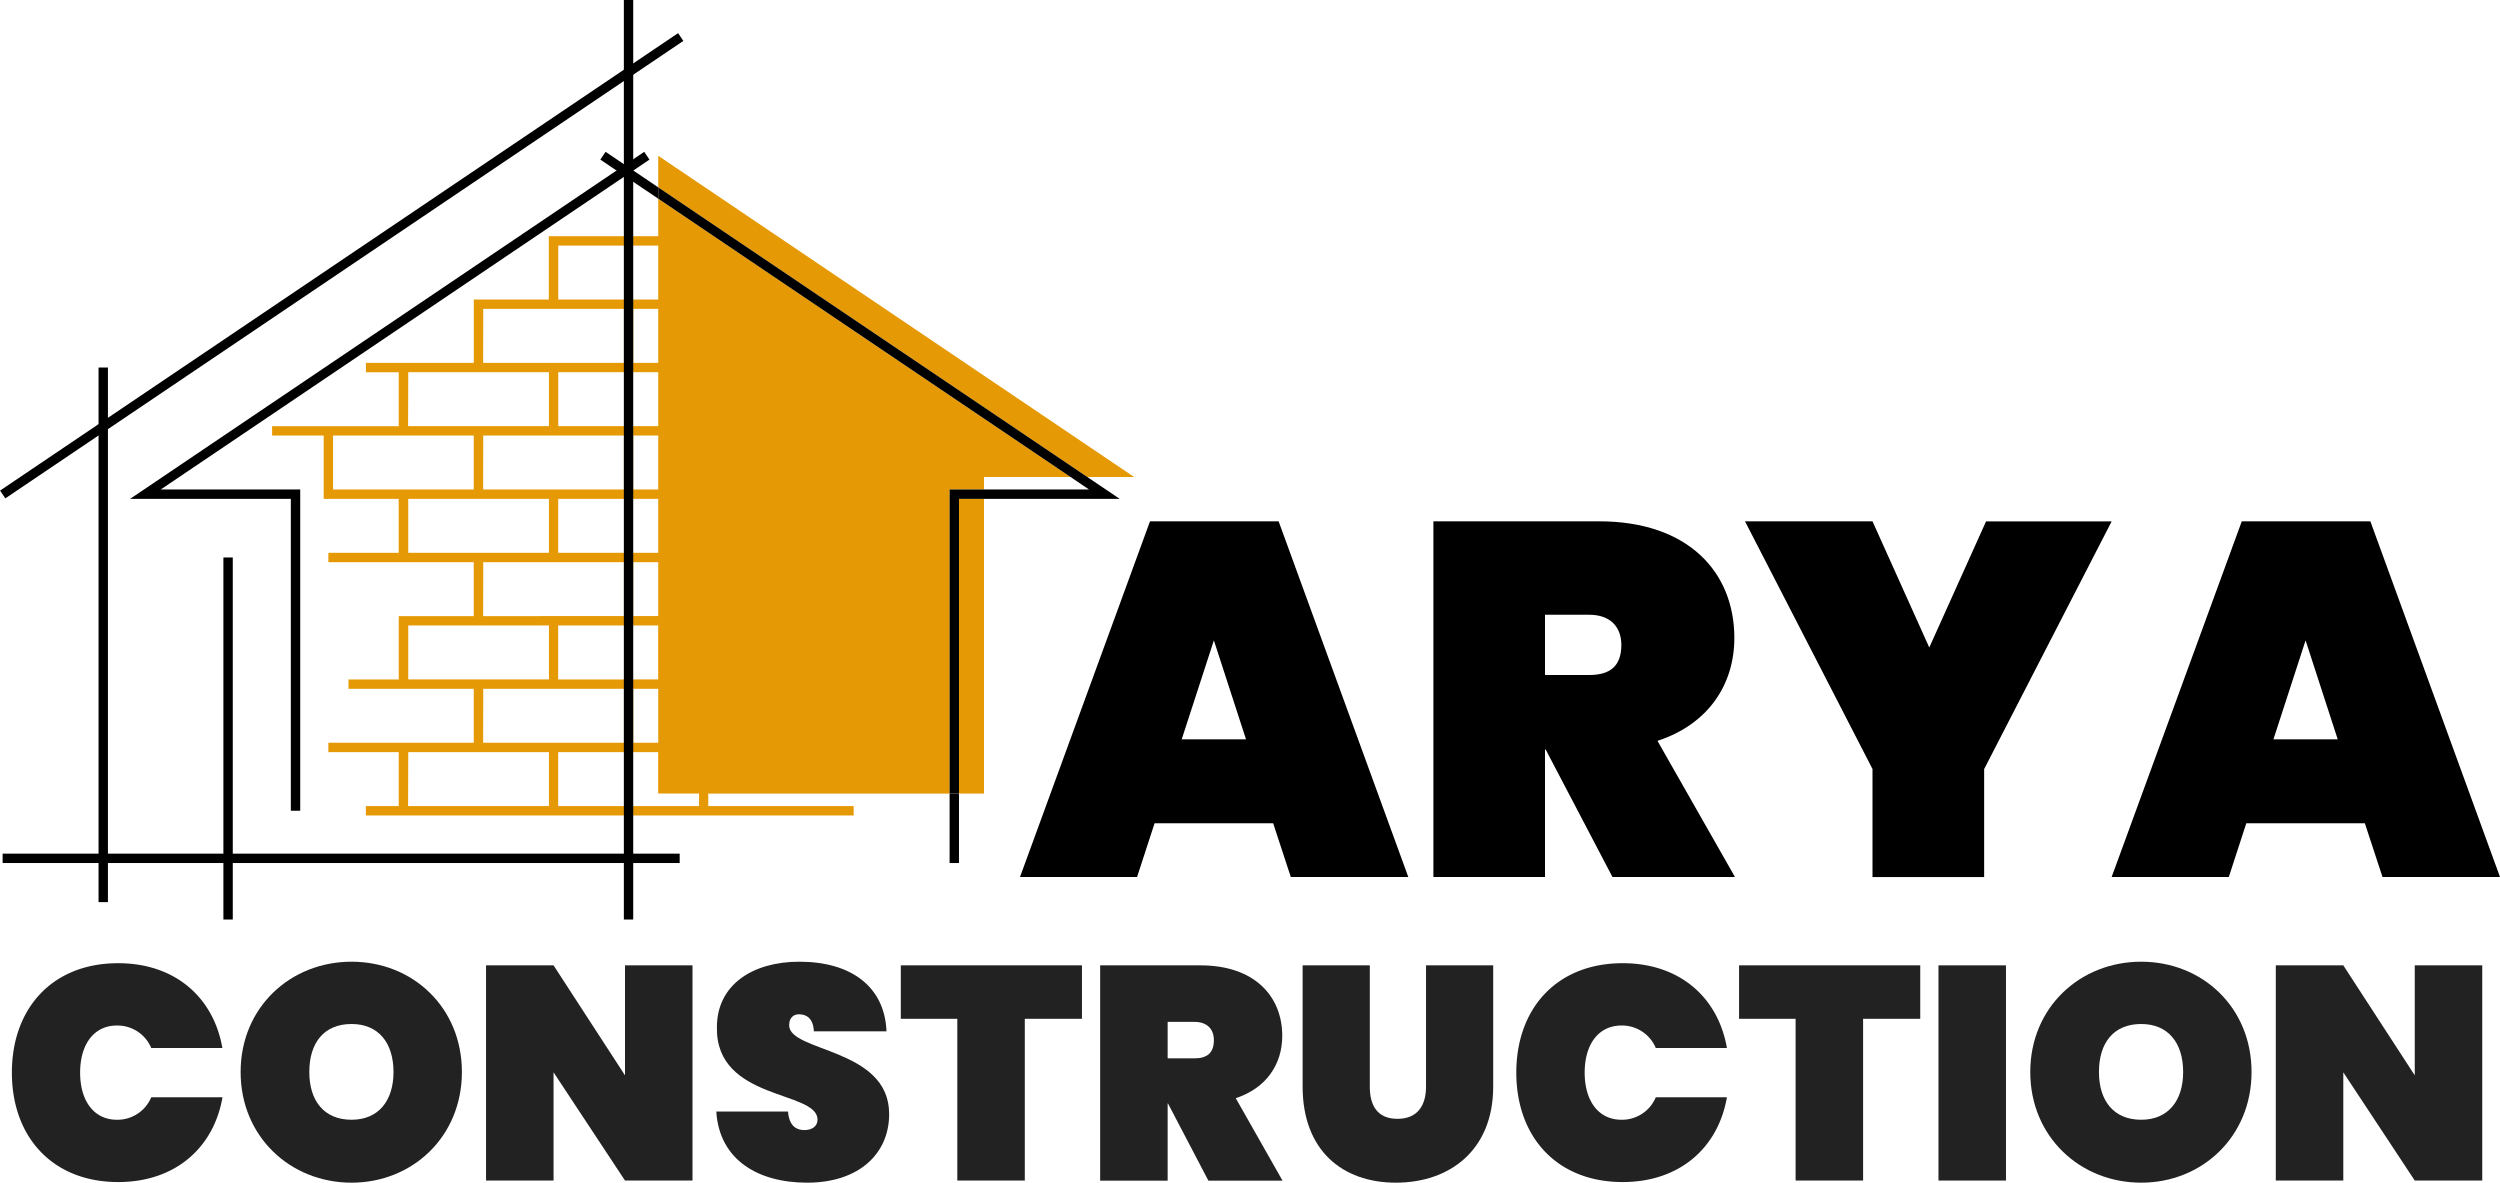 <svg xmlns="http://www.w3.org/2000/svg" id="Layer_1" data-name="Layer 1" viewBox="0 0 1000 473.07"><defs><style>.cls-1{fill:none;}.cls-2{fill:#e59904;}.cls-3{fill:#222;}</style></defs><polygon points="120.09 324.3 116.33 324.3 116.33 199.54 52.05 199.54 257.69 60.73 259.79 63.84 64.31 195.79 120.09 195.79 120.09 324.3"></polygon><polygon class="cls-1" points="249.54 148.89 223.27 148.89 223.27 170.46 249.54 170.46 263.3 170.46 263.3 148.89 249.54 148.89"></polygon><polygon class="cls-1" points="223.27 98.23 223.27 119.81 249.54 119.81 263.3 119.81 263.3 98.23 223.27 98.23"></polygon><rect class="cls-1" x="253.29" y="123.56" width="10.01" height="21.57"></rect><rect class="cls-1" x="253.29" y="224.87" width="10.01" height="21.57"></rect><polygon class="cls-1" points="263.3 300.85 249.54 300.85 223.27 300.85 223.27 322.42 279.56 322.42 279.56 317.42 263.3 317.42 263.3 300.85"></polygon><rect class="cls-1" x="253.29" y="275.52" width="10.01" height="21.57"></rect><polygon class="cls-1" points="249.54 250.19 223.27 250.19 223.27 271.77 249.54 271.77 263.3 271.77 263.3 250.19 249.54 250.19"></polygon><polygon class="cls-1" points="249.54 199.54 223.27 199.54 223.27 221.12 249.54 221.12 263.3 221.12 263.3 199.54 249.54 199.54"></polygon><rect class="cls-1" x="253.29" y="174.21" width="10.01" height="21.57"></rect><polygon class="cls-1" points="393.6 195.79 435.61 195.79 428.2 190.79 393.6 190.79 393.6 195.79"></polygon><polygon class="cls-2" points="263.3 62.31 263.3 74.95 434.91 190.79 453.63 190.79 263.3 62.31"></polygon><rect class="cls-2" x="383.59" y="199.54" width="10.01" height="117.88"></rect><path class="cls-2" d="M263.3,94.48H219.52v25.33h-30v25.33H146.36v3.76h13.13v21.57H108.84v3.75h20.63v25.33h30v21.58H131.34v3.75H189.5v21.57h-30v1.88h0v23.45h-20.1v3.75H189.5V297.1H131.34v3.75h28.15v21.57H146.35v3.76H341.47v-3.75H283.31v-5h96.53V195.79H393.6v-5h34.6L263.3,79.48Zm-40,3.75h40v21.58h-40Zm-63.78,97.56H133.22V174.21H189.5v21.58Zm33.77-21.58h56.28v21.58H193.26Zm70,72.23h-10V224.87h10Zm-10-46.9h10v21.58h-40V199.54Zm10-3.75h-10V174.21h10Zm-13.76,76H223.27V250.19h40v21.58H249.54ZM263.3,170.46h-40V148.89h40Zm-10,105.06h10V297.1h-10Zm10-130.38h-10V123.56h10Zm-70-21.58h56.28v21.58H193.26Zm-30,25.33h56.28v21.57H163.24Zm0,72.23V199.54h56.28v21.58H163.24Zm30,3.75h56.28v21.57H193.26Zm-30,46.9V250.19h56.28v21.58H163.24Zm30,3.75h56.28V297.1H193.26Zm-30,25.33h56.28v21.57H163.24Zm116.32,16.57h0v5H223.27V300.85h40v16.57h16.26"></path><rect x="379.84" y="317.42" width="3.75" height="27.79"></rect><polygon points="242.23 60.73 240.13 63.84 263.3 79.48 263.3 74.95 242.23 60.73"></polygon><polygon points="434.91 190.79 428.2 190.79 435.61 195.79 393.6 195.79 393.6 199.54 447.88 199.54 434.91 190.79"></polygon><polygon points="379.84 195.79 379.84 317.42 383.59 317.42 383.59 199.54 393.6 199.54 393.6 195.79 379.84 195.79"></polygon><polygon points="434.91 190.79 263.3 74.95 263.3 79.48 428.2 190.79 434.91 190.79"></polygon><rect x="-26.91" y="104.39" width="326.75" height="3.75" transform="matrix(0.83, -0.56, 0.56, 0.83, -36.09, 94.52)"></rect><rect x="39.42" y="147.01" width="3.75" height="213.84"></rect><rect x="1.05" y="341.46" width="270.82" height="3.75"></rect><rect x="89.36" y="222.99" width="3.75" height="144.82"></rect><rect x="249.54" width="3.75" height="367.81"></rect><path d="M509.26,329.3H461.83l-7,21.5H408l52-142.27h51.45L563.32,350.8h-47Zm-23.71-73.15-12.87,39.59h25.73Z"></path><path d="M639.68,208.53c35.77,0,54.06,20.49,54.06,46.62,0,18.69-10.45,34.56-30.75,41.19l31,54.46h-49l-26.72-51H618v51H573.36V208.53Zm-4,37.37H618V270h17.68c8.44,0,12.86-3.62,12.86-12.06C648.52,250.73,644.1,245.9,635.66,245.9Z"></path><path d="M698,208.53h51L771.71,259l22.71-50.44h50.24l-51,99.07v43.2H749V307.6Z"></path><path d="M945.94,329.3H898.52l-7,21.5H844.66l52.05-142.27h51.44L1000,350.8H953Zm-23.71-73.15-12.86,39.59h25.72Z"></path><path class="cls-3" d="M47.25,385.28c22.74,0,38.18,13.62,41.7,33.93H60.5a14.64,14.64,0,0,0-13.74-9c-9.11,0-14.71,7.42-14.71,18.84s5.6,18.85,14.71,18.85a14.64,14.64,0,0,0,13.74-9H89c-3.52,20.31-19,33.92-41.7,33.92-26.38,0-42.55-18.11-42.55-43.77S20.87,385.28,47.25,385.28Z"></path><path class="cls-3" d="M140.62,473.07c-24.43,0-44.37-18.36-44.37-44.26s19.94-44.13,44.37-44.13,44.14,18.23,44.14,44.13S164.94,473.07,140.62,473.07Zm0-25.17c10.82,0,16.78-7.66,16.78-19.09,0-11.67-6-19.21-16.78-19.21-11.06,0-16.9,7.54-16.9,19.21C123.72,440.24,129.56,447.9,140.62,447.9Z"></path><path class="cls-3" d="M277,386.14v86.08h-27l-28.58-43.29v43.29h-27V386.14h27l28.58,44v-44Z"></path><path class="cls-3" d="M322.87,473.07c-19.7,0-35.14-9.12-36.35-28.45h28.69c.49,6.32,3.89,7.41,6.57,7.41s5.22-1.21,5.22-4.25c-.12-11.67-40.73-7.42-40.24-36.84,0-17.27,14.59-26.26,32.95-26.26,20.79,0,34.16,10,34.89,27.84H325.55c-.25-5.23-3-6.81-6-6.81-2.19,0-3.89,1.46-3.89,4.38,0,10.82,40,9,40,35.5C355.7,461.39,343.66,473.07,322.87,473.07Z"></path><path class="cls-3" d="M360.32,386.14h72.46v21.39H409.92v64.69h-27V407.53H360.32Z"></path><path class="cls-3" d="M480.2,386.14c21.64,0,32.7,12.4,32.7,28.2,0,11.31-6.32,20.91-18.6,24.93l18.72,33H483.36l-16.17-30.89h-.13v30.89h-27V386.14Zm-2.44,22.61h-10.7v14.59h10.7c5.11,0,7.79-2.19,7.79-7.3C485.55,411.67,482.87,408.75,477.76,408.75Z"></path><path class="cls-3" d="M521.05,386.14h26.87v48.51c0,7.41,2.91,12.88,11.06,12.88s11.43-5.47,11.43-12.88V386.14h26.87v48.51c0,25.41-17.39,38.42-38.91,38.42s-37.32-13-37.32-38.42Z"></path><path class="cls-3" d="M649.07,385.28c22.74,0,38.18,13.62,41.7,33.93H662.32a14.64,14.64,0,0,0-13.74-9c-9.11,0-14.71,7.42-14.71,18.84s5.6,18.85,14.71,18.85a14.64,14.64,0,0,0,13.74-9h28.45c-3.52,20.31-19,33.92-41.7,33.92-26.38,0-42.55-18.11-42.55-43.77S622.69,385.28,649.07,385.28Z"></path><path class="cls-3" d="M695.63,386.14H768.1v21.39H745.24v64.69h-27V407.53H695.63Z"></path><path class="cls-3" d="M775.39,386.14h27v86.08h-27Z"></path><path class="cls-3" d="M856.48,473.07c-24.43,0-44.37-18.36-44.37-44.26s19.94-44.13,44.37-44.13,44.14,18.23,44.14,44.13S880.8,473.07,856.48,473.07Zm0-25.17c10.83,0,16.78-7.66,16.78-19.09,0-11.67-6-19.21-16.78-19.21-11.06,0-16.9,7.54-16.9,19.21C839.58,440.24,845.42,447.9,856.48,447.9Z"></path><path class="cls-3" d="M992.9,386.14v86.08h-27l-28.58-43.29v43.29h-27V386.14h27l28.58,44v-44Z"></path></svg>